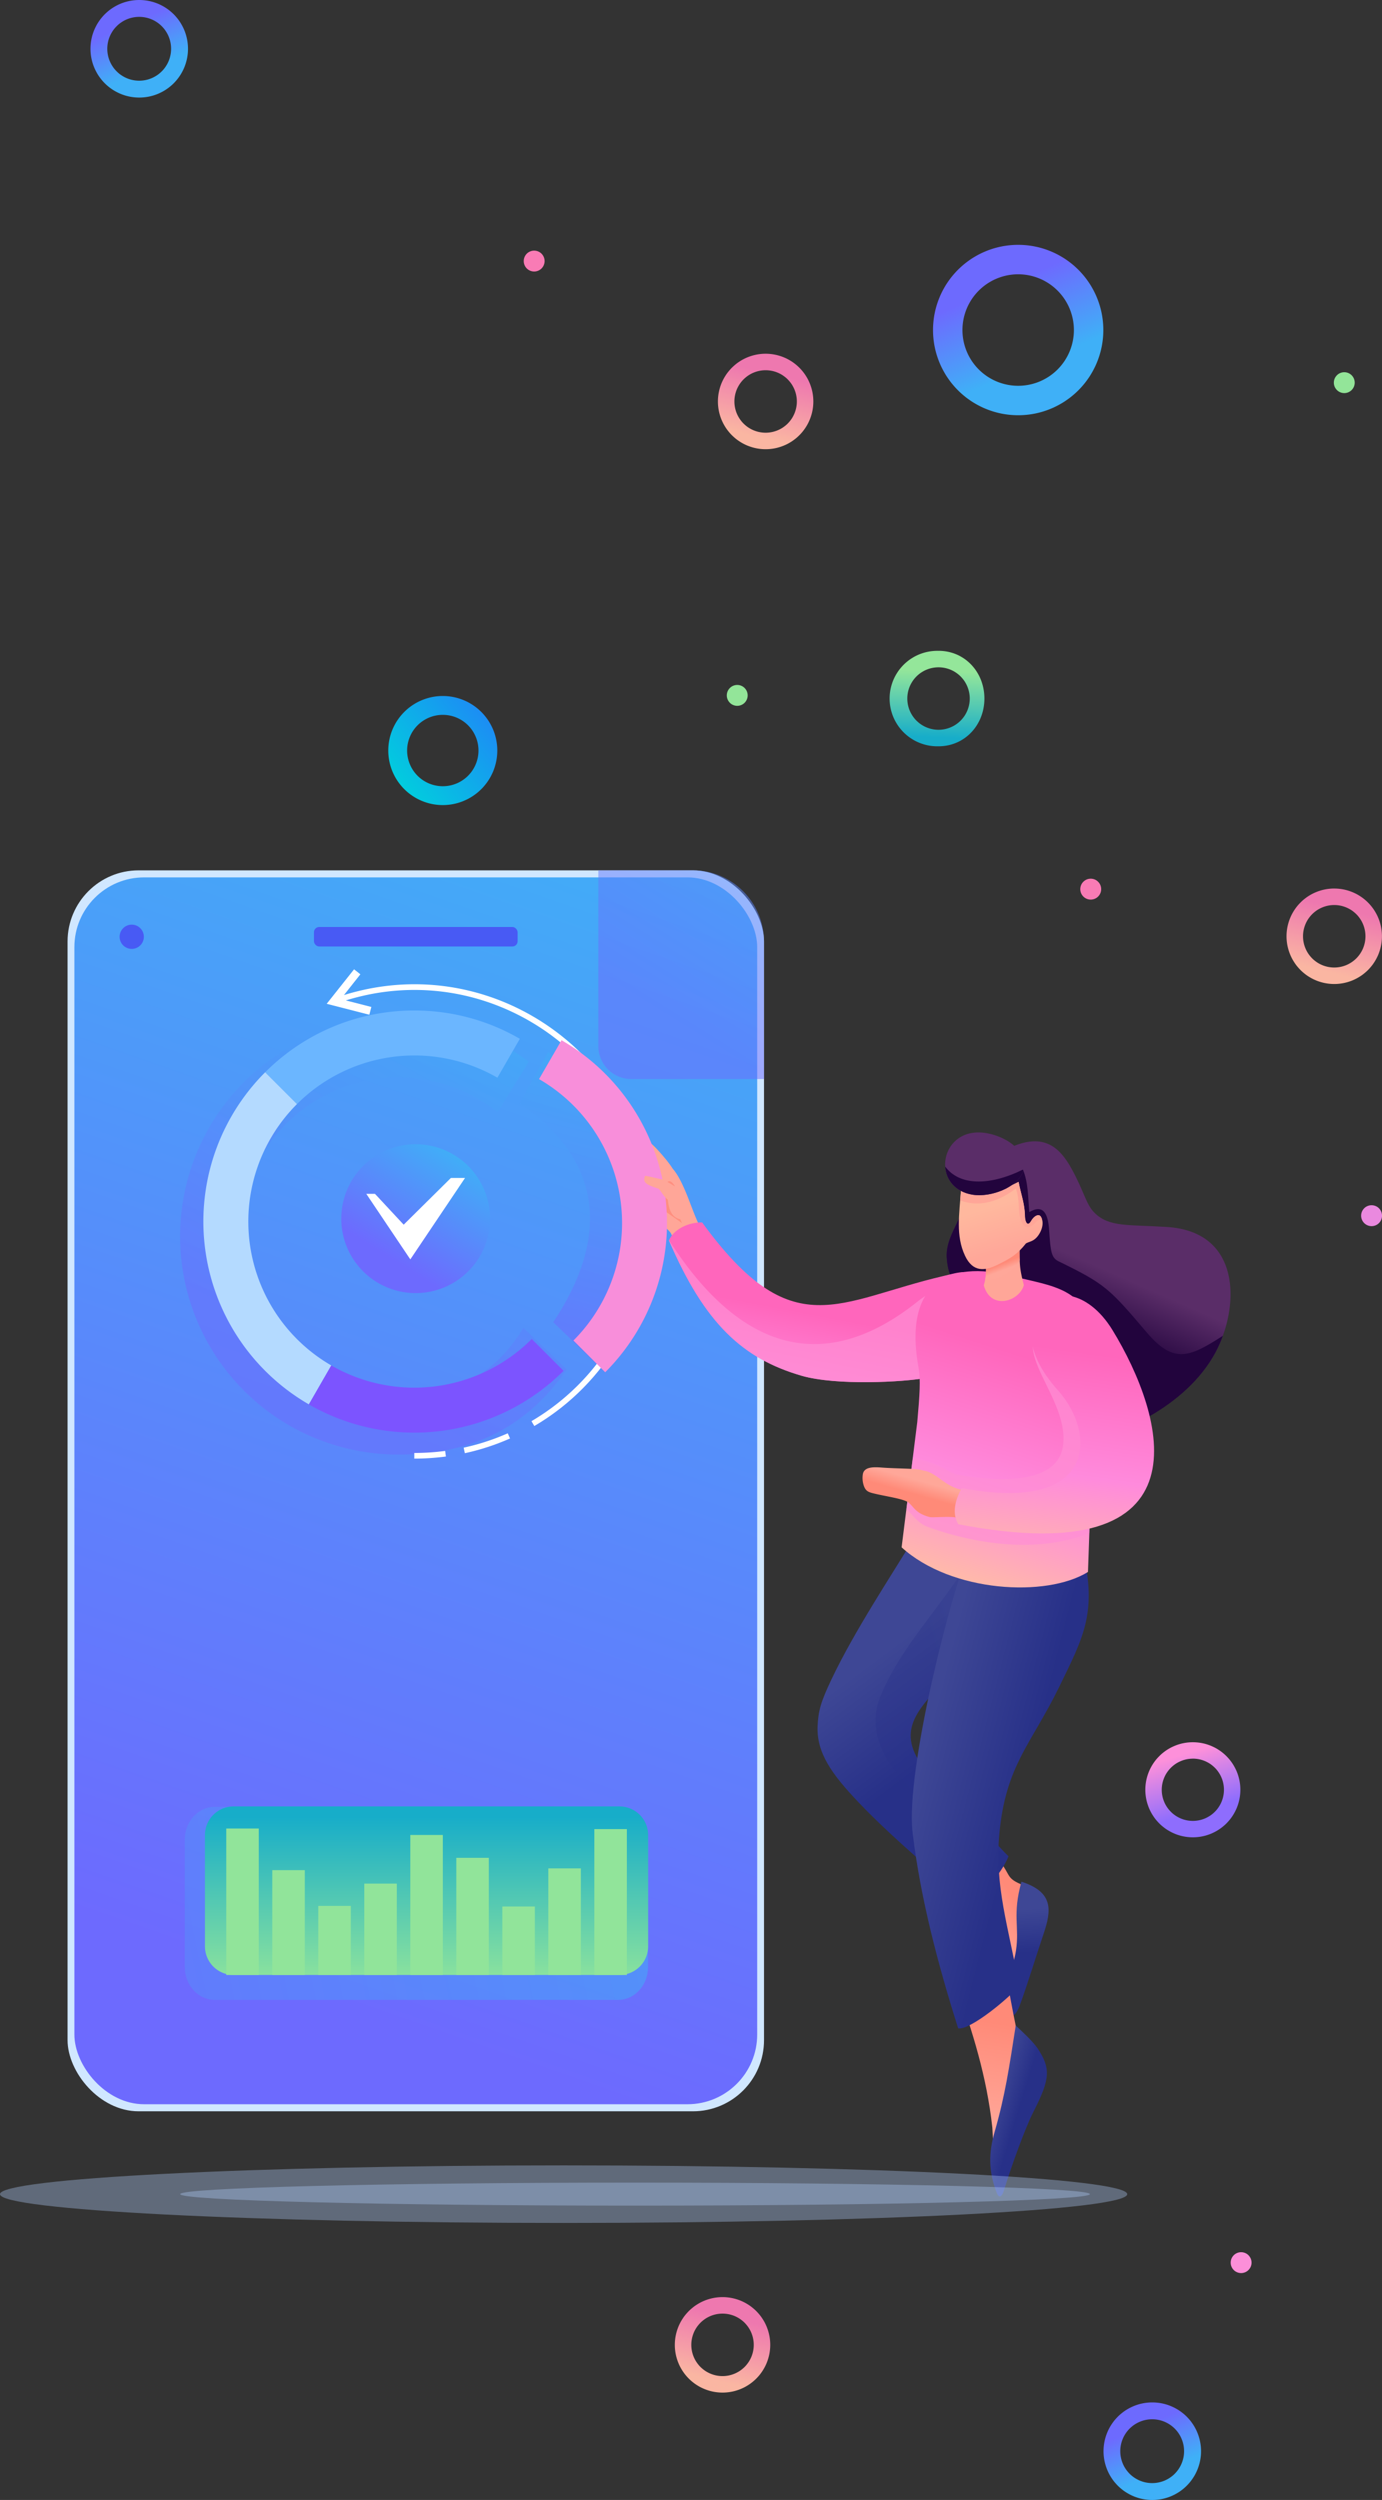<svg xmlns="http://www.w3.org/2000/svg" xmlns:xlink="http://www.w3.org/1999/xlink" viewBox="0 0 912.71 1650.16"><rect x="0" y="0" width="912.71" height="1650.16" fill="#333333" stroke="none"/><defs><linearGradient id="a43aa847-c720-4d3d-b3fc-a83f10ffc938" x1="85" y1="15.98" x2="97.65" y2="45.5" gradientUnits="userSpaceOnUse"><stop offset="0" stop-color="#6d6afe"></stop><stop offset="1" stop-color="#3fb0f7"></stop></linearGradient><linearGradient id="e5dd92a7-3b09-4723-b4ba-756f17c515dc" x1="660.29" y1="189.53" x2="682.39" y2="241.09" xlink:href="#a43aa847-c720-4d3d-b3fc-a83f10ffc938"></linearGradient><linearGradient id="a09cf048-3d8d-4623-90b2-0b8de9bea1b0" x1="885.54" y1="599.58" x2="875.61" y2="641.45" gradientUnits="userSpaceOnUse"><stop offset="0" stop-color="#ee78af"></stop><stop offset="1" stop-color="#fab6a2"></stop></linearGradient><linearGradient id="f031e910-4de4-464b-8d21-ba7b73439777" x1="320.06" y1="472.95" x2="261.64" y2="520.44" gradientUnits="userSpaceOnUse"><stop offset="0" stop-color="#1c8ef4"></stop><stop offset="1" stop-color="#00cfdd"></stop></linearGradient><linearGradient id="bf28ac3a-870d-40a3-93af-e2b93946b18d" x1="619.92" y1="442.96" x2="618.23" y2="486.75" gradientUnits="userSpaceOnUse"><stop offset="0" stop-color="#94e69a"></stop><stop offset="1" stop-color="#17adc9"></stop></linearGradient><linearGradient id="e0735362-9c56-44d2-b120-61892179dacc" x1="510" y1="246.57" x2="500.08" y2="288.44" xlink:href="#a09cf048-3d8d-4623-90b2-0b8de9bea1b0"></linearGradient><linearGradient id="a109ccfd-8f01-4136-b060-3a3273601201" x1="780.66" y1="1158.24" x2="792.16" y2="1195.53" gradientUnits="userSpaceOnUse"><stop offset="0" stop-color="#fd90da"></stop><stop offset="1" stop-color="#8e6dfd"></stop></linearGradient><linearGradient id="ae21f291-689b-4add-bd5f-12b576c79d7e" x1="4355.96" y1="1302.2" x2="4084.64" y2="525.06" gradientTransform="matrix(-1, 0, 0, 1, 4519.48, 0)" xlink:href="#a43aa847-c720-4d3d-b3fc-a83f10ffc938"></linearGradient><linearGradient id="b26b9b40-82ff-4d80-b212-ec76d05f808e" x1="4083.85" y1="666.23" x2="3956.74" y2="462.03" gradientTransform="matrix(-1, 0, 0, 1, 4519.48, 0)" xlink:href="#a43aa847-c720-4d3d-b3fc-a83f10ffc938"></linearGradient><linearGradient id="b945da59-4f59-4da8-a4c9-81db7334b20c" x1="4304.57" y1="898.51" x2="4183.52" y2="680.64" gradientTransform="matrix(-1, 0, 0, 1, 4519.48, 0)" xlink:href="#a43aa847-c720-4d3d-b3fc-a83f10ffc938"></linearGradient><linearGradient id="f202c596-862c-49d0-8fcf-f8353c5df965" x1="4159.48" y1="872.59" x2="4116.05" y2="693.87" gradientTransform="matrix(-1, 0, 0, 1, 4519.48, 0)" xlink:href="#a43aa847-c720-4d3d-b3fc-a83f10ffc938"></linearGradient><linearGradient id="f7510271-19de-4faf-b97a-881705ccbe87" x1="3804.13" y1="831.72" x2="3822.14" y2="872.58" gradientTransform="matrix(-1, 0, 0, 1, 4519.48, 0)" gradientUnits="userSpaceOnUse"><stop offset="0" stop-color="#5a2d68"></stop><stop offset="1" stop-color="#22043d"></stop></linearGradient><linearGradient id="eb17f0b5-2c12-4f29-bac4-2df253a28e73" x1="3968.91" y1="870.02" x2="3986.51" y2="961.22" gradientTransform="matrix(-1, 0, 0, 1, 4519.48, 0)" gradientUnits="userSpaceOnUse"><stop offset="0" stop-color="#ff66bc"></stop><stop offset="0.56" stop-color="#ff8adc"></stop><stop offset="1" stop-color="#ffbba8"></stop></linearGradient><linearGradient id="a0dab4a9-242f-40db-80ac-21e6c3d4ed44" x1="3840.99" y1="1266.85" x2="3866" y2="1283.16" gradientTransform="matrix(-1, 0, 0, 1, 4519.48, 0)" gradientUnits="userSpaceOnUse"><stop offset="0" stop-color="#ff8a78"></stop><stop offset="1" stop-color="#ffa799"></stop></linearGradient><linearGradient id="ab3d305a-e324-4013-8750-ba6b019f0a8f" x1="3843.19" y1="1260.12" x2="3841.59" y2="1289.04" gradientTransform="matrix(-1, 0, 0, 1, 4519.48, 0)" gradientUnits="userSpaceOnUse"><stop offset="0" stop-color="#3e4795"></stop><stop offset="1" stop-color="#273088"></stop></linearGradient><linearGradient id="a67e80e0-3706-4a3f-b9c0-44e805660c64" x1="3923.07" y1="1081.24" x2="3877.79" y2="1142.01" xlink:href="#ab3d305a-e324-4013-8750-ba6b019f0a8f"></linearGradient><linearGradient id="a13d1749-aa30-46d7-be63-77ddee9accd8" x1="3814.84" y1="1113.32" x2="3894.79" y2="1135.59" xlink:href="#ab3d305a-e324-4013-8750-ba6b019f0a8f"></linearGradient><linearGradient id="af2ae490-0503-468a-b4af-5ecb96a20d4f" x1="3864.22" y1="1334.59" x2="3875.28" y2="1402.73" xlink:href="#a0dab4a9-242f-40db-80ac-21e6c3d4ed44"></linearGradient><linearGradient id="a61a4845-9365-4834-899e-62d7bced9890" x1="3864.7" y1="1390.12" x2="3847.29" y2="1395.45" xlink:href="#ab3d305a-e324-4013-8750-ba6b019f0a8f"></linearGradient><linearGradient id="f0d80f82-5fd4-4e33-83a7-a832cb7fb11e" x1="3911.73" y1="1164.39" x2="3843.05" y2="1182.1" xlink:href="#ab3d305a-e324-4013-8750-ba6b019f0a8f"></linearGradient><linearGradient id="a3df5455-2dfc-4e17-8ce1-a033a71d1bdf" x1="3838.94" y1="896.43" x2="3886.73" y2="1043.6" xlink:href="#eb17f0b5-2c12-4f29-bac4-2df253a28e73"></linearGradient><linearGradient id="a416b220-f3e9-4438-a704-0567d1d80e8b" x1="3857.61" y1="833.85" x2="3856" y2="838.07" xlink:href="#a0dab4a9-242f-40db-80ac-21e6c3d4ed44"></linearGradient><linearGradient id="b0e5ff1e-f5cb-4a85-a20a-c5def519dbf5" x1="3863.68" y1="795.9" x2="3854.34" y2="824.76" gradientTransform="matrix(-1, 0, 0, 1, 4519.48, 0)" gradientUnits="userSpaceOnUse"><stop offset="0" stop-color="#ffb89e"></stop><stop offset="1" stop-color="#ffa799"></stop></linearGradient><linearGradient id="e5ea1e18-e602-461e-a3e7-f78744ef72d2" x1="3914.29" y1="986.71" x2="3911.69" y2="977.46" xlink:href="#a0dab4a9-242f-40db-80ac-21e6c3d4ed44"></linearGradient><linearGradient id="a6d31cc6-000f-4d32-8351-3420ef3587d5" x1="3810.58" y1="891.43" x2="3831.23" y2="1036.07" xlink:href="#eb17f0b5-2c12-4f29-bac4-2df253a28e73"></linearGradient><linearGradient id="b8fea330-3ea1-4e10-96ac-08c2e0cde8bd" x1="4261.42" y1="830.65" x2="4217.32" y2="760.31" gradientTransform="matrix(-1, 0, 0, 1, 4519.48, 0)" xlink:href="#a43aa847-c720-4d3d-b3fc-a83f10ffc938"></linearGradient><linearGradient id="a8775db5-6a79-420f-9f12-2eb7cb221508" x1="4708.1" y1="1350.79" x2="4105.17" y2="1227.98" gradientTransform="matrix(-1, 0, 0, 1, 4519.48, 0)" xlink:href="#a43aa847-c720-4d3d-b3fc-a83f10ffc938"></linearGradient><linearGradient id="ee664cbc-97ad-408f-aa67-7799901d96a4" x1="4237.77" y1="1313.8" x2="4237.77" y2="1199.09" gradientTransform="matrix(-1, 0, 0, 1, 4519.48, 0)" xlink:href="#bf28ac3a-870d-40a3-93af-e2b93946b18d"></linearGradient><linearGradient id="adc5315f-b33b-4462-8f15-d616eef0fda2" x1="754.01" y1="1601.75" x2="766.66" y2="1631.26" xlink:href="#a43aa847-c720-4d3d-b3fc-a83f10ffc938"></linearGradient><linearGradient id="a40aaea1-5fa5-46f9-ba52-ce8130f8911c" x1="481.55" y1="1529.35" x2="471.62" y2="1571.22" xlink:href="#a09cf048-3d8d-4623-90b2-0b8de9bea1b0"></linearGradient></defs><g style="isolation:isolate"><g id="a8edf9a1-9fdc-4143-bf6d-07ca9d3aebd0" data-name="Camada 2"><g id="a571174f-59c6-4b9b-aed3-f3580cebbb89" data-name="Layer 2"><path d="M92,0A32.2,32.2,0,1,1,59.76,32.19,32.19,32.19,0,0,1,92,0Zm0,11.13A21.07,21.07,0,1,0,113,32.19,21.06,21.06,0,0,0,92,11.13Z" fill-rule="evenodd" fill="url(#a43aa847-c720-4d3d-b3fc-a83f10ffc938)"></path><path d="M672.43,161.61a56.24,56.24,0,1,1-56.24,56.24,56.24,56.24,0,0,1,56.24-56.24Zm0,19.44a36.8,36.8,0,1,0,36.8,36.8A36.81,36.81,0,0,0,672.43,181.05Z" fill-rule="evenodd" fill="url(#e5dd92a7-3b09-4723-b4ba-756f17c515dc)"></path><path d="M881.17,586.5A31.51,31.51,0,1,1,849.66,618a31.51,31.51,0,0,1,31.51-31.51Zm0,10.89A20.62,20.62,0,1,0,901.79,618,20.62,20.62,0,0,0,881.17,597.39Z" fill-rule="evenodd" fill="url(#a09cf048-3d8d-4623-90b2-0b8de9bea1b0)"></path><path d="M292.43,459.41a36,36,0,1,1-36,36,36,36,0,0,1,36-36Zm0,12.44A23.56,23.56,0,1,0,316,495.41,23.55,23.55,0,0,0,292.43,471.85Z" fill-rule="evenodd" fill="url(#f031e910-4de4-464b-8d21-ba7b73439777)"></path><path d="M619.83,429.58c17.4,0,30.3,14.1,30.3,31.51s-12.9,31.51-30.3,31.51a31.51,31.51,0,1,1,0-63Zm0,10.89a20.62,20.62,0,1,0,20.62,20.62A20.62,20.62,0,0,0,619.83,440.47Z" fill-rule="evenodd" fill="url(#bf28ac3a-870d-40a3-93af-e2b93946b18d)"></path><path d="M905.82,795.54a6.9,6.9,0,1,1-6.89,6.89A6.89,6.89,0,0,1,905.82,795.54Z" fill="#ea89df" fill-rule="evenodd"></path><path d="M670.09,1285.63a6.89,6.89,0,1,1-6.9,6.89A6.9,6.9,0,0,1,670.09,1285.63Z" fill="#f97bb5" fill-rule="evenodd"></path><path d="M505.64,233.49A31.51,31.51,0,1,1,474.13,265a31.51,31.51,0,0,1,31.51-31.51Zm0,10.89A20.62,20.62,0,1,0,526.26,265,20.62,20.62,0,0,0,505.64,244.38Z" fill-rule="evenodd" fill="url(#e0735362-9c56-44d2-b120-61892179dacc)"></path><path d="M352.78,165.44a6.89,6.89,0,1,1-6.89,6.89A6.88,6.88,0,0,1,352.78,165.44Z" fill="#f97bb5" fill-rule="evenodd"></path><path d="M887.81,245.69a6.89,6.89,0,1,1-6.9,6.89A6.89,6.89,0,0,1,887.81,245.69Z" fill="#93e599" fill-rule="evenodd"></path><path d="M486.88,452.12A6.89,6.89,0,1,1,480,459,6.89,6.89,0,0,1,486.88,452.12Z" fill="#93e599" fill-rule="evenodd"></path><path d="M787.79,1150a31.38,31.38,0,1,1-31.38,31.38A31.38,31.38,0,0,1,787.79,1150Zm0,10.85a20.54,20.54,0,1,0,20.54,20.53A20.53,20.53,0,0,0,787.79,1160.83Z" fill-rule="evenodd" fill="url(#a109ccfd-8f01-4136-b060-3a3273601201)"></path><path d="M720.34,580a6.9,6.9,0,1,1-6.89,6.89A6.9,6.9,0,0,1,720.34,580Z" fill="#f97bb5" fill-rule="evenodd"></path><rect x="44.62" y="574.49" width="459.96" height="819.12" rx="46.96" fill="#d0e7ff"></rect><rect x="49.13" y="579.14" width="450.94" height="809.81" rx="46.04" fill="url(#ae21f291-689b-4add-bd5f-12b576c79d7e)"></rect><rect x="207.35" y="611.88" width="134.5" height="12.87" rx="3.45" fill="#485af4"></rect><path d="M87,610.34a8,8,0,1,0,8,8A8,8,0,0,0,87,610.34Z" fill="#485af4" fill-rule="evenodd"></path><path d="M395.15,574.49V690.55a21.76,21.76,0,0,0,21.7,21.69h87.73V621.45a47.1,47.1,0,0,0-47-47Z" fill-rule="evenodd" opacity="0.5" fill="url(#b26b9b40-82ff-4d80-b212-ec76d05f808e)" style="mix-blend-mode:multiply"></path><path d="M349.21,700.8a144,144,0,1,0-86.16,259.31c49.17,0,85.19-18.5,111.16-56.12l-28.54-27.54c-18.38,30.48-44.42,44.72-82.62,44.72a105,105,0,1,1,65.65-187Z" fill-rule="evenodd" opacity="0.5" fill="url(#b945da59-4f59-4da8-a4c9-81db7334b20c)" style="mix-blend-mode:multiply"></path><path d="M273.62,962.79v-3.73A155.59,155.59,0,0,0,294,957.72l.48,3.69a159.34,159.34,0,0,1-20.83,1.38Zm-45.2-302.45c98.47-30.46,198,43.66,198,146A152.68,152.68,0,0,1,351,938.07l1.88,3.21a156.39,156.39,0,0,0,77.28-135c0-104.91-102.06-180.82-203-149.46L238,643.11l-4.16-3.3-18.08,22.77,28.17,7.22,1.32-5.14-16.84-4.32Zm77.8,295.23a151.34,151.34,0,0,0,29.12-9.49l1.5,3.41A154.92,154.92,0,0,1,307,959.22Z" fill="#fff" fill-rule="evenodd"></path><path d="M422.77,814.18c0-47.2-25.67-93.52-60.76-119.78l-19,33.87c58.37,39.51,57.3,92.05,22.38,144.48l28.55,27.55C409.93,877.09,422.77,844.52,422.77,814.18Z" fill-rule="evenodd" opacity="0.5" fill="url(#f202c596-862c-49d0-8fcf-f8353c5df965)" style="mix-blend-mode:multiply"></path><path d="M466.29,818.07c-2-3.92-3.94-7.91-5.75-12-4.06-9.22-6.63-18.15-11.43-27.33-4.34-8.29-9-12-12.08-11.41-12.32,2.54-18.13,9-19.84,13-.73,1.67-.95,4.42,5.88,8.65,2.35,6.65,2,10.08,7.23,14.38,6.38,5.22,10.13,7,12.68,10.53a68.72,68.72,0,0,1,4.36,10.77Z" fill="#ffa698" fill-rule="evenodd"></path><path d="M429.94,754.78l-10.05-6.36c-3,5.09,2,9.35,6.56,11.54l4.06,6.08,6.62,10.4c-.52-2.13,7.74-2.77,7-5C443.18,768.76,432.42,756.34,429.94,754.78Z" fill="#ffa698" fill-rule="evenodd"></path><path d="M445.54,782.63c-4.43-6.62-5.78-.24-10.26,2.87a19.47,19.47,0,0,1-8.17,3c-1.27,2.46,19.81,16.09,23.27,18.88-2.34-5.75-6.12-13.23-4.26-16.24Z" fill="#ff8f7f" fill-rule="evenodd"></path><path d="M668.8,756.77c20.49-8.71,31,.25,39,14.86,8.4,15.32,9.32,23.13,15,28.86,9.68,9.7,22.31,7.72,48.14,9.42,45.54,3,47.94,45.88,34.83,76.49-15.55,36.29-60.08,60.65-95.35,65.46-43.62,5.95-56.82-14.82-58-40-.75-16.58,4.81-27.49,3.48-34-5.4-26.33-29-18.34-30.65-48-.89-16.54,14.74-28.13,13-49C619.41,743.16,655.24,743.54,668.8,756.77Z" fill-rule="evenodd" fill="url(#f7510271-19de-4faf-b97a-881705ccbe87)"></path><path d="M807.61,881.73c-.57,1.58-1.19,3.14-1.84,4.67-15.55,36.29-60.08,60.65-95.35,65.46-43.62,5.95-56.82-14.82-58-40-.75-16.58,4.81-27.49,3.48-34-5.4-26.33-29-18.34-30.65-48-.89-16.54,14.74-28.13,13-49-.37-.74-.71-1.45-1-2.16,10.07,2.78,23.48.57,38.32-6.71,3.6,8.81,3.35,18.5,4.19,28.06,9.59-5.53,12.42,1.55,13.1,11.83,1,14.91,1.51,18.38,6.44,20.79,30.84,15,33.44,17.95,58.17,47C775.23,900.49,785.61,895.88,807.61,881.73Z" fill="#22043d" fill-rule="evenodd"></path><path d="M441.8,818.78c3.07-7.47,13.05-12.08,21.9-11.88,59.83,82.05,89.41,51.65,159.56,35.31,4.84-1.13,9.53-2.56,13.76-2.56,43.25,0,51.76,55.52-26.31,70-13.64,2.53-58.3,5.12-81.39-1.59C490.9,896.87,465.6,874.2,441.8,818.78Z" fill-rule="evenodd" fill="url(#eb17f0b5-2c12-4f29-bac4-2df253a28e73)"></path><path d="M441.8,818.78l.06-.13C488.75,892,544.71,908.17,606.14,859c45.57-36.52,108.53,31.43,4.57,50.67-13.64,2.53-58.3,5.12-81.39-1.59C490.9,896.87,465.6,874.2,441.8,818.78Z" fill="#ff8fd5" fill-rule="evenodd" opacity="0.7" style="mix-blend-mode:multiply"></path><path d="M662.59,1231.7c5.37,8.38,2.72,8.8,18.07,14.67l2.07,36.45-14.83,36.46-2.42-11.19c-4-27.06-2.42-40.21-20.39-60.93Z" fill-rule="evenodd" fill="url(#a0dab4a9-242f-40db-80ac-21e6c3d4ed44)"></path><path d="M674.6,1242.06c21.21,6.87,19.9,18.78,14.61,34.42-5.43,16.11-10.12,31.93-16,48-1.62,3.79-4.9,10.17-8.56,2.13-2.12-4.63-.91-12.38-.6-19.55,1.28-4,5.26-8.45,6.94-19.62C673.37,1271.57,668.46,1263.94,674.6,1242.06Z" fill-rule="evenodd" fill="url(#ab3d305a-e324-4013-8750-ba6b019f0a8f)"></path><path d="M606.69,1010.38c-18.8,30.78-42.46,66.32-57.61,98.23-7,14.68-8.64,20.74-9.11,30.52-.84,17.77,9.33,31.89,26.83,50.34,23.16,24.41,56.93,52.35,73.24,66.47,12-8.26,22.33-21.25,26-30.65-6.17-5.65-18.93-21.58-32.88-34.58-10.3-9.61-17.47-16.25-23.76-24.74-18.49-24.93-1.33-38.94,16-58.63,21.71-24.7,48.87-51.17,57.89-60.28Z" fill-rule="evenodd" fill="url(#a67e80e0-3706-4a3f-b9c0-44e805660c64)"></path><path d="M640.17,1030.08c-18.8,30.77-45.17,56.69-58.59,89.36-16.54,40.24,31.06,77,84.43,105.85-6.17-5.65-18.93-21.58-32.88-34.58-10.3-9.61-17.47-16.25-23.76-24.74-18.49-24.93-1.33-38.94,16-58.63,21.71-24.7,48.87-51.17,57.89-60.28Z" fill-rule="evenodd" opacity="0.35" fill="url(#a13d1749-aa30-46d7-be63-77ddee9accd8)" style="mix-blend-mode:multiply"></path><path d="M663.69,1297.82c3.11,20.17,7.57,42.25,13.1,68.18l-19.62,73-1.79-34.52c-3.75-34.25-13.27-63.71-23.16-91.85Z" fill-rule="evenodd" fill="url(#af2ae490-0503-468a-b4af-5ecb96a20d4f)"></path><path d="M670.82,1337c4.63,4.28,11.55,10.68,14.56,15.25,8.68,13.18,8.19,20.06-2.87,41.69-5.6,11-14.41,35.48-19.64,52.33-.92,3-2.85,5.44-4.48,1.39-5.69-14.19-5.52-26.56-1.53-40.41C663.88,1382.88,666.45,1364.9,670.82,1337Z" fill-rule="evenodd" fill="url(#a61a4845-9365-4834-899e-62d7bced9890)"></path><path d="M715.12,1024.07c9.65,40.23.29,56.77-15.48,89.17-18.45,37.92-35.38,51.74-39.61,96.93-3.27,34.82,5.93,61.17,13,100.51-5.25,7.1-32.39,29.72-40.23,28.16-13.31-42-25-86.23-30.1-129.25-4.91-41.5,26.76-163.53,37.54-186.35Z" fill-rule="evenodd" fill="url(#f0d80f82-5fd4-4e33-83a7-a832cb7fb11e)"></path><path d="M668.39,842.29c27.21,7,49.14,7.36,55,41.64,3,17.72,1,41.41-1.86,67.51l-3,86.16c-27.33,17-90.22,13.61-123.08-16.25l10.34-82.71c1.61-17.87,2.27-28.08.9-35.48C596.48,847.79,625.31,831.18,668.39,842.29Z" fill-rule="evenodd" fill="url(#a3df5455-2dfc-4e17-8ce1-a033a71d1bdf)"></path><path d="M717.53,866.61a52.86,52.86,0,0,1,5.85,17.32c3,17.72,1,41.41-1.86,67.51l-2.21,60.48c-38,15.32-82.61,4.67-106.2-3.92-6.75-2.46-8.58-6.3-14.48-11.84l4.24-33.93c13.15,3.07,15.7,4.3,27.51,10.85,29.32,5.29,68.47,6.93,71.72-19.16,3.69-29.63-32-59.4-15.79-76.74Z" fill="#ff8fd5" fill-rule="evenodd" opacity="0.7" style="mix-blend-mode:multiply"></path><path d="M673.35,824c0,10.8.1,13.79,2.83,24.25-2.85,10.68-21.81,17-26.46.12a33.71,33.71,0,0,0,1.35-12.8l8.74-7.88Z" fill="#ffa698" fill-rule="evenodd"></path><path d="M673.35,824c0,3.16,0,5.66.09,7.87-3.19,6-14.17,14.09-22.76,12.63a38,38,0,0,0,.39-8.93l8.74-7.88Z" fill-rule="evenodd" fill="url(#a416b220-f3e9-4438-a704-0567d1d80e8b)"></path><path d="M634.76,784.52c-1.25,17.15-3.63,31.15,2.53,44.29,5.27,11.25,13.33,10.1,21.63,6,8.46-4.19,12.94-6.85,18.68-14.09,2.08-1.14,4.46-1.27,6.79-3.68,3.46-3.58,5.72-10,2.88-14.09-1.27-1.84-4.31-.5-6.33,3-2.52,4.35-4,.11-4.06-3-.16-8.58-2.49-13.92-4.21-22.83C661.29,785.88,646.19,793.35,634.76,784.52Z" fill-rule="evenodd" fill="url(#b0e5ff1e-f5cb-4a85-a20a-c5def519dbf5)"></path><path d="M634.76,784.52c-.19,2.69-.42,5.3-.63,7.84,11.69,4.3,24,1.8,36.76-7.85,2.76,7.86,1.28,14.08,3,19.69,1.36,4.57,3.33,6.6,6.08,5.62,3.87-1.39,3.31-4,8.14-5.33a7.08,7.08,0,0,0-.79-1.55c-1.27-1.84-4.31-.5-6.33,3-2.52,4.35-4,.11-4.06-3-.16-8.58-2.49-13.92-4.21-22.83C661.29,785.88,646.19,793.35,634.76,784.52Z" fill="#ffa698" fill-rule="evenodd"></path><path d="M642.3,788.58c13.08,2.15,33.54-6.15,34-18.89.43-11.72-13-19.59-24.4-21.67C620.55,742.33,613.65,783.88,642.3,788.58Z" fill="#5a2d68" fill-rule="evenodd"></path><path d="M642.3,788.58c12,2,30.29-4.88,33.52-15.91l-.26-.65c-22.78,11.17-42.2,10.4-51.33-2C624.79,778.54,630.56,786.66,642.3,788.58Z" fill="#22043d" fill-rule="evenodd"></path><path d="M633.45,983c-9.2-2.74-13.22-8.41-19.83-11.25-1.6-.69-1.49-.48-5.38-1.49s-16-.82-26-1.57c-6-.46-11.71-.36-12.42,4.58a15.73,15.73,0,0,0,1,8.3c.89,2,2.1,3.11,4.9,3.87,7.86,2.13,21.44,3.74,24.56,6.55,3.71,3.34,4.73,7,13.68,9.37,1.75.47,13.72-.66,17.82.38,2.66.68,5.24,1.38,7.74,2.08l4.85-18.56A64.06,64.06,0,0,1,633.45,983Z" fill-rule="evenodd" fill="url(#e5ea1e18-e602-461e-a3e7-f78744ef72d2)"></path><path d="M698.77,917.82c25.55,28.47,25.64,81.5-63.61,64.37-2.78,5.24-7.47,15.23-2.28,23.91,168.35,32.31,136.1-72.07,101.93-128C718,850.56,693.89,850,685.53,863.81,680.24,872.58,674.86,891.17,698.77,917.82Z" fill-rule="evenodd" fill="url(#a6d31cc6-000f-4d32-8351-3420ef3587d5)"></path><path d="M399.7,905.79a139.33,139.33,0,0,0-28.85-219.17L356,712.29a109.7,109.7,0,0,1,22.71,172.55Z" fill="#f88eda" fill-rule="evenodd"></path><path d="M451.07,805.11c-8.59-.73-9.4-8.48-10.06-13.26-2.19-1.41-4-4.9-5.95-7.17-8.85-2.78-10.78-4.4-9-8.59,3.05.47,10.15,2.18,12.7,2.84,13.13,7.85,15.43,8.34,20.55,27.23l-6.81,2.05Z" fill="#ffa698" fill-rule="evenodd"></path><path d="M273.62,667a138.88,138.88,0,0,0-98.51,40.8l21,21a109.72,109.72,0,0,1,132.39-17.44l14.82-25.67A138.61,138.61,0,0,0,273.62,667Z" fill="#6bb6ff" fill-rule="evenodd"></path><path d="M175.11,707.79A139.35,139.35,0,0,0,204,927l14.83-25.68a109.69,109.69,0,0,1-22.71-172.54Z" fill="#b4daff" fill-rule="evenodd"></path><path d="M204,927a139.4,139.4,0,0,0,168.18-22.16l-21-21a109.73,109.73,0,0,1-132.4,17.44Z" fill="#7c54ff" fill-rule="evenodd"></path><path d="M274.51,755.29a49.12,49.12,0,1,0,49.12,49.12A49.12,49.12,0,0,0,274.51,755.29Z" fill-rule="evenodd" fill="url(#b8fea330-3ea1-4e10-96ac-08c2e0cde8bd)"></path><polygon points="297.79 777.53 266.6 808.38 247.63 788.01 241.9 788.01 270.99 831.29 307.13 777.53 297.79 777.53" fill="#fff" fill-rule="evenodd"></polygon><path d="M408.27,1192.63H141.75c-10.84,0-19.71,9.73-19.71,21.6v84.25c0,11.87,8.88,21.6,19.71,21.6H408.27c10.83,0,19.71-9.72,19.71-21.6v-84.25C428,1202.35,419.11,1192.63,408.27,1192.63Z" fill-rule="evenodd" opacity="0.5" fill="url(#a8775db5-6a79-420f-9f12-2eb7cb221508)" style="mix-blend-mode:multiply"></path><path d="M409.2,1192.37h-255a18.92,18.92,0,0,0-18.85,18.85v73.55a18.92,18.92,0,0,0,18.85,18.85h255a18.92,18.92,0,0,0,18.85-18.85v-73.55A18.91,18.91,0,0,0,409.2,1192.37Z" fill-rule="evenodd" fill="url(#ee664cbc-97ad-408f-aa67-7799901d96a4)"></path><rect x="392.52" y="1207.34" width="21.48" height="96.29" fill="#91e49a"></rect><rect x="362.13" y="1233.27" width="21.48" height="70.35" fill="#91e49a"></rect><rect x="331.75" y="1258.43" width="21.48" height="45.19" fill="#91e49a"></rect><rect x="301.36" y="1226.3" width="21.48" height="77.32" fill="#91e49a"></rect><rect x="270.98" y="1211.21" width="21.48" height="92.42" fill="#91e49a"></rect><rect x="240.59" y="1243.33" width="21.48" height="60.29" fill="#91e49a"></rect><rect x="210.2" y="1258.04" width="21.48" height="45.58" fill="#91e49a"></rect><rect x="179.82" y="1234.43" width="21.48" height="69.19" fill="#91e49a"></rect><rect x="149.43" y="1206.95" width="21.48" height="96.67" fill="#91e49a"></rect><path d="M372.23,1467.31c-205.58,0-372.23-8.52-372.23-19s166.65-19,372.23-19,372.22,8.52,372.22,19S577.8,1467.31,372.23,1467.31Z" fill="#b6d1ff" fill-rule="evenodd" opacity="0.35" style="mix-blend-mode:multiply"></path><path d="M419.41,1455.87c-165.91,0-300.4-3.4-300.4-7.59s134.49-7.59,300.4-7.59,300.39,3.4,300.39,7.59S585.31,1455.87,419.41,1455.87Z" fill="#b6d1ff" fill-rule="evenodd" opacity="0.35" style="mix-blend-mode:multiply"></path><path d="M761,1585.77a32.2,32.2,0,1,1-32.2,32.19,32.19,32.19,0,0,1,32.2-32.19Zm0,11.12A21.07,21.07,0,1,0,782,1618,21.07,21.07,0,0,0,761,1596.89Z" fill-rule="evenodd" fill="url(#adc5315f-b33b-4462-8f15-d616eef0fda2)"></path><path d="M477.18,1516.26a31.51,31.51,0,1,1-31.51,31.51,31.51,31.51,0,0,1,31.51-31.51Zm0,10.89a20.62,20.62,0,1,0,20.62,20.62A20.62,20.62,0,0,0,477.18,1527.15Z" fill-rule="evenodd" fill="url(#a40aaea1-5fa5-46f9-ba52-ce8130f8911c)"></path><path d="M819.67,1486.61a6.89,6.89,0,1,1-6.89,6.89A6.89,6.89,0,0,1,819.67,1486.61Z" fill="#fc8fd9" fill-rule="evenodd"></path></g></g></g></svg>
